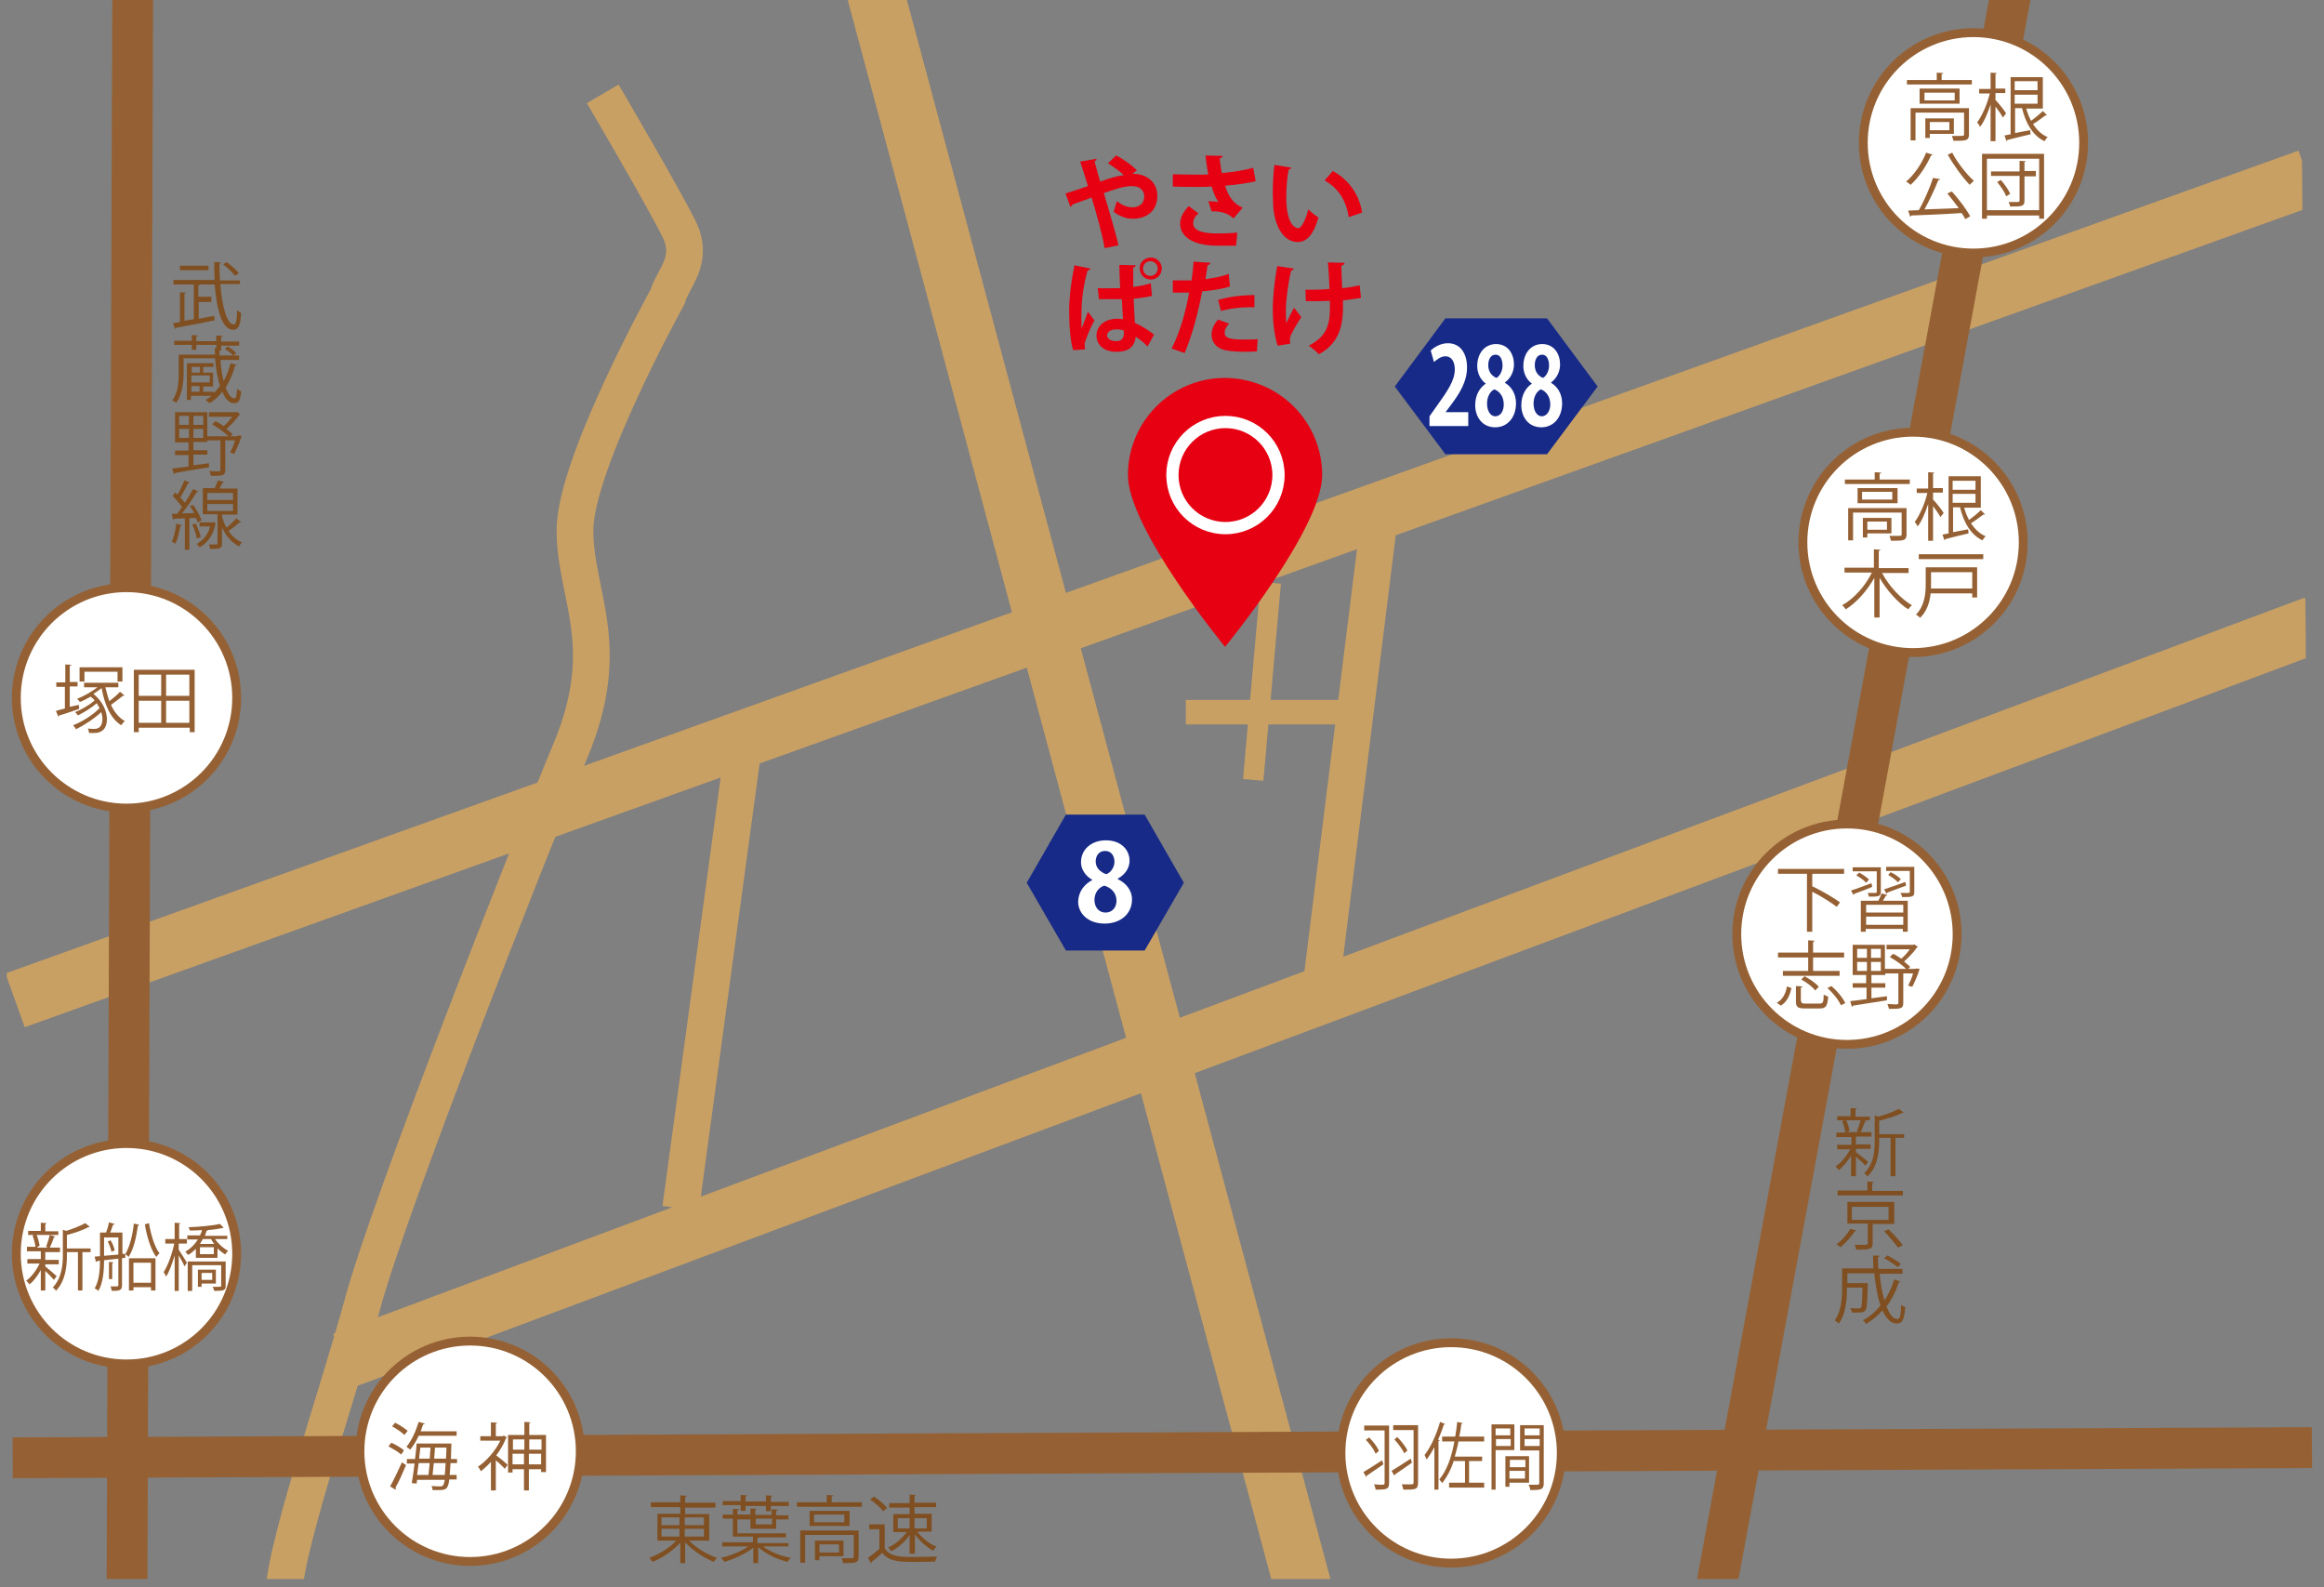 <?xml version="1.0" encoding="utf-8"?>
<!-- Generator: Adobe Illustrator 23.0.6, SVG Export Plug-In . SVG Version: 6.00 Build 0)  -->
<svg version="1.1" id="レイヤー_1" xmlns="http://www.w3.org/2000/svg" xmlns:xlink="http://www.w3.org/1999/xlink" x="0px"
	 y="0px" viewBox="0 0 569.5 388.9" style="enable-background:new 0 0 569.5 388.9;" xml:space="preserve">
<rect x="0" y="0" width="569.5" height="388.9" fill="#808080" stroke="none"/>
<style type="text/css">
	.st0{clip-path:url(#SVGID_2_);fill:none;stroke:#C9A063;stroke-width:14;stroke-miterlimit:10;}
	.st1{clip-path:url(#SVGID_2_);fill:none;stroke:#C9A063;stroke-width:9;stroke-miterlimit:10;}
	.st2{clip-path:url(#SVGID_2_);fill:none;stroke:#956134;stroke-width:10;stroke-miterlimit:10;}
	.st3{clip-path:url(#SVGID_2_);fill:#FFFFFF;stroke:#956134;stroke-width:2.174;stroke-miterlimit:10;}
	.st4{clip-path:url(#SVGID_2_);}
	.st5{fill:#956134;}
	.st6{fill:#E60012;}
	.st7{fill:#172A88;}
	.st8{fill:#FFFFFF;}
	.st9{clip-path:url(#SVGID_2_);fill:none;stroke:#C9A063;stroke-width:5;stroke-miterlimit:10;}
	.st10{clip-path:url(#SVGID_2_);fill:none;stroke:#C9A063;stroke-width:6;stroke-miterlimit:10;}
	.st11{clip-path:url(#SVGID_2_);fill:#E60012;}
	.st12{clip-path:url(#SVGID_2_);fill:none;stroke:#FFFFFF;stroke-width:3;stroke-miterlimit:10;}
	.st13{fill:#7F4F21;}
</style>
<g>
	<defs>
		<polygon id="SVGID_1_" points="566.8,386.9 2.8,386.9 -0.2,-1 563.8,-1 		"/>
	</defs>
	<clipPath id="SVGID_2_">
		<use xlink:href="#SVGID_1_"  style="overflow:visible;"/>
	</clipPath>
	<line class="st0" x1="207.1" y1="-29.4" x2="328" y2="421.3"/>
	<line class="st0" x1="567.2" y1="153" x2="84.1" y2="333.4"/>
	<line class="st0" x1="3.7" y1="245.1" x2="565.6" y2="43.5"/>
	<path class="st1" d="M69.6,392.3c-1.1-9.7,13-49.7,19.4-73.4c6.5-23.8,40-109.1,50.8-135s1.1-37.8,1.1-54s22.7-57.2,22.7-57.2
		c1.3-4.6,6.6-8.9,2.8-16.6s-18.7-33.1-18.7-33.1"/>
	<line class="st2" x1="32.6" y1="-23.1" x2="30.9" y2="452.8"/>
	<line class="st2" x1="495.4" y1="-15.8" x2="409.5" y2="448.8"/>
	<line class="st2" x1="3.1" y1="357.2" x2="566.7" y2="354.7"/>
	<circle class="st3" cx="31" cy="171" r="27"/>
	<g class="st4">
		<path class="st5" d="M19.3,172.7l0.1,1c-1.8,0.6-3.7,1.3-4.9,1.6c0,0.1-0.1,0.3-0.2,0.3l-0.6-1.4c0.6-0.2,1.4-0.4,2.2-0.6v-5.3
			h-2.1v-1.1H16v-4.4l1.5,0.1c0,0.1-0.1,0.2-0.4,0.2v4h1.9v1.1h-1.9v5L19.3,172.7z M25.8,168.3c0.3,1.2,0.6,2.4,1,3.5
			c0.9-0.7,2-1.6,2.6-2.3l1.1,0.9c-0.1,0.1-0.3,0.1-0.4,0.1c-0.7,0.6-1.9,1.5-2.9,2.2c0.8,1.8,2,3.2,3.4,4c-0.3,0.2-0.7,0.7-0.9,1
			c-2.6-1.6-4.1-5.1-4.8-9.1c-0.6,0.5-1.3,1-2,1.4c2.3,1.9,3.3,4.3,3.3,6.2c0,1.3-0.4,2.3-1.1,2.8c-0.7,0.5-1.2,0.6-2.2,0.6
			c-0.3,0-0.7,0-1.1,0c0-0.3-0.1-0.8-0.3-1.1c0.6,0.1,1.2,0.1,1.6,0.1c1.8,0,2-1.6,2-2.4c0-0.5-0.1-1.1-0.3-1.7
			c-1.7,1.6-4.2,3.2-6.2,4.2c-0.1-0.3-0.4-0.7-0.7-1c2.2-0.8,5-2.6,6.5-4.2c-0.2-0.4-0.5-0.8-0.7-1.2c-1.2,1.1-3.2,2.3-4.6,3
			c-0.2-0.3-0.5-0.6-0.7-0.8c1.5-0.6,3.6-1.8,4.8-2.9c-0.3-0.3-0.6-0.6-1-0.9c-0.9,0.5-1.8,1-2.6,1.3c-0.2-0.2-0.5-0.6-0.7-0.8
			c1.7-0.6,3.5-1.7,5-2.8h-3.3v-1.1H29v1.1H25.8z M20.7,164.6v2.4h-1.2v-3.5H30v3.5h-1.2v-2.4H20.7z"/>
		<path class="st5" d="M32.8,164.1h14.9v15.3h-1.2v-1.1H34v1.1h-1.2V164.1z M39.5,165.3H34v5.2h5.5V165.3z M34,171.7v5.4h5.5v-5.4
			H34z M46.4,170.5v-5.2h-5.7v5.2H46.4z M40.7,177.1h5.7v-5.4h-5.7V177.1z"/>
	</g>
	<circle class="st3" cx="31" cy="307.2" r="27"/>
	<g class="st4">
		<path class="st5" d="M11.1,310.3c0.6,0.5,2.4,2,2.8,2.4l-0.7,0.9c-0.4-0.5-1.4-1.5-2.1-2.2v4.8H10v-5c-0.8,1.4-1.8,2.8-2.8,3.5
			c-0.2-0.3-0.5-0.7-0.8-0.9c1.2-0.8,2.5-2.5,3.3-4.2h-3v-1.1H10v-1.9H6.6v-1.1h2.1c-0.1-0.8-0.4-1.9-0.7-2.8l0.9-0.3
			c0.4,0.9,0.7,2.1,0.8,2.8L9,305.7h2.8c-0.2-0.1-0.5-0.2-0.5-0.2c0.3-0.8,0.7-2.1,0.9-2.9l1.3,0.4c0,0.1-0.2,0.2-0.3,0.2
			c-0.2,0.7-0.6,1.7-1,2.5h2.5v1.1h-3.4c-0.1,0-0.1,0-0.2,0v1.9h3.3v1.1h-3.3V310.3z M14.3,301.6v1H6.9v-1H10v-2l1.4,0.1
			c0,0.1-0.1,0.2-0.3,0.3v1.7H14.3z M22.2,305.7v1.1h-2v9.4h-1.1v-9.4h-2.7v0.7c0,2.7-0.3,6.3-2.7,8.8c-0.1-0.3-0.5-0.7-0.8-0.8
			c2.2-2.3,2.5-5.4,2.5-7.9v-6.3l0.8,0.3c1.7-0.5,3.6-1.3,4.7-1.9l1.1,0.9c-0.1,0.1-0.2,0.1-0.4,0.1c-1.2,0.7-3.3,1.4-5.2,1.9v3.3
			H22.2z"/>
		<path class="st5" d="M30.7,307.3c1.1-1.8,1.8-4.7,2.1-7.5l1.3,0.3c0,0.1-0.1,0.2-0.3,0.2c-0.4,2.8-1,5.7-2.3,7.7
			C31.4,307.8,31,307.5,30.7,307.3l0,0.9l-0.8,0.1v6.6c0,1.3-0.6,1.4-2.5,1.4c-0.1-0.3-0.2-0.8-0.3-1.1c0.4,0,0.7,0,1,0
			c0.8,0,0.9,0,0.9-0.3v-6.5c-1.2,0.1-2.4,0.3-3.5,0.4c0,2.4-0.2,5.5-1.4,7.5c-0.2-0.2-0.6-0.5-0.9-0.6c1.1-1.9,1.3-4.6,1.3-6.8
			l-0.7,0.1c0,0.1-0.2,0.2-0.3,0.2l-0.3-1.3l1.3-0.1V302h1.5c0.3-0.8,0.6-1.8,0.7-2.5l1.4,0.4c0,0.1-0.2,0.2-0.4,0.2
			c-0.2,0.5-0.4,1.3-0.7,1.9H30v5.2L30.7,307.3L30.7,307.3z M25.5,303.1v4.6c1.1-0.1,2.3-0.2,3.5-0.3v-4.2H25.5z M27.3,306.7
			c-0.1-0.7-0.5-1.7-0.9-2.5l0.7-0.3c0.5,0.8,0.9,1.8,1,2.5L27.3,306.7z M27.8,309.3c0,0.1-0.1,0.2-0.3,0.2v3.9h-0.8v-4.2
			L27.8,309.3z M31.6,316.3v-8h6.5v7.9H37v-0.8h-4.3v0.8H31.6z M37,309.4h-4.3v4.9H37V309.4z M36.5,299.7c0.5,2.9,1.4,5.9,2.6,7.4
			c-0.3,0.2-0.6,0.6-0.8,0.9c-1.3-1.7-2.3-4.9-2.8-8L36.5,299.7z"/>
		<path class="st5" d="M43.8,304.7v1.5c0.5,0.7,1.7,2.7,2,3.2l-0.6,0.9c-0.2-0.6-0.9-1.8-1.4-2.7v8.7h-1v-8.7c-0.6,2-1.3,4-2.1,5.2
			c-0.1-0.3-0.4-0.8-0.6-1.1c1-1.5,2.1-4.5,2.6-7h-2.2v-1.1h2.3v-4l1.4,0.1c0,0.1-0.1,0.2-0.3,0.2v3.7h1.9v1.1H43.8z M55.6,303.6
			h-2.9c0.8,1.2,2.1,2.3,3.2,2.9c-0.2,0.2-0.6,0.6-0.7,0.9c-0.6-0.4-1.3-0.9-1.9-1.5v2.3H48v-2.2c-0.5,0.5-1.2,1.1-1.9,1.5
			c-0.2-0.3-0.5-0.6-0.7-0.8c1.4-0.8,2.4-1.9,3.1-3h-2.6v-1H49c0.2-0.4,0.4-0.8,0.5-1.3c-1,0.1-2.1,0.1-3,0.1c0-0.2-0.2-0.6-0.3-0.8
			c2.7-0.1,6-0.4,7.7-0.8l0.9,0.9c-0.1,0-0.1,0.1-0.2,0.1c0,0-0.1,0-0.1,0c-0.9,0.2-2.2,0.4-3.6,0.5c0,0.1-0.1,0.2-0.3,0.2
			c-0.1,0.4-0.2,0.8-0.4,1.2h5.5V303.6z M55.3,309.1v5.9c0,1.2-0.4,1.3-2.8,1.3c-0.1-0.3-0.2-0.7-0.4-1c0.5,0,0.9,0,1.3,0
			c0.7,0,0.8,0,0.8-0.3V310h-7.1v6.3h-1.1v-7.2H55.3z M52.9,314.5h-3.5v0.8h-0.9v-4.2h4.4V314.5z M52.5,304.8
			c-0.3-0.4-0.6-0.8-0.8-1.2h-2c-0.2,0.4-0.5,0.8-0.7,1.2H52.5z M52.4,307.3v-1.7H49v1.7H52.4z M52,311.9h-2.6v1.7H52V311.9z"/>
	</g>
	<circle class="st3" cx="468.8" cy="132.9" r="27"/>
	<g class="st4">
		<path class="st5" d="M460.6,117.5h7.4v1.1h-15.9v-1.1h7.3v-1.8l1.6,0.1c0,0.1-0.1,0.2-0.4,0.3V117.5z M467.2,124.6v6.4
			c0,0.7-0.2,1.1-0.7,1.3c-0.6,0.2-1.5,0.2-3.1,0.2c-0.1-0.3-0.2-0.8-0.4-1.2c0.7,0,1.4,0,1.9,0c1,0,1.1,0,1.1-0.4v-5.3h-11.9v6.8
			h-1.2v-7.9H467.2z M455.2,119.6h9.8v3.7h-9.8V119.6z M463.7,122.4v-1.9h-7.4v1.9H463.7z M463.5,130.7h-5.9v1h-1.1v-4.8h7V130.7z
			 M462.4,127.8h-4.8v2h4.8V127.8z"/>
		<path class="st5" d="M473.8,122.5c0.6,0.6,2.2,2.6,2.5,3.2l-0.8,1c-0.3-0.6-1.1-1.8-1.8-2.7v8.5h-1.2v-9c-0.7,2.1-1.6,4.3-2.6,5.5
			c-0.1-0.3-0.4-0.8-0.7-1.1c1.2-1.6,2.5-4.5,3.1-7.1h-2.6v-1.1h2.8v-4l1.5,0.1c0,0.1-0.1,0.2-0.3,0.2v3.6h2.4v1.1h-2.4V122.5z
			 M481.3,124.3c0.3,1.1,0.7,2.1,1.2,3.1c1-0.7,2.2-1.7,2.9-2.4l1,1c-0.1,0.1-0.1,0.1-0.3,0.1c0,0-0.1,0-0.1,0c-0.8,0.6-2,1.5-3,2.1
			c0.9,1.4,2.1,2.6,3.6,3.2c-0.3,0.2-0.6,0.7-0.8,1c-2.9-1.4-4.6-4.4-5.5-8.1h-1.7v6.1c1.2-0.2,2.4-0.5,3.7-0.7l0.1,1
			c-2.1,0.5-4.3,1-5.7,1.4c0,0.1-0.1,0.2-0.2,0.3l-0.5-1.4c0.4-0.1,0.9-0.2,1.5-0.3v-14h7.9v7.7H481.3z M484.1,117.8h-5.6v2.2h5.6
			V117.8z M478.5,121v2.2h5.6V121H478.5z"/>
		<path class="st5" d="M467.9,140.4h-6.7c1.7,3.2,4.6,6.3,7.3,7.9c-0.3,0.3-0.7,0.7-0.9,1c-2.5-1.6-5.2-4.6-7-7.7v9.7h-1.3v-9.7
			c-1.8,3.2-4.4,6.1-7,7.7c-0.2-0.3-0.6-0.8-0.9-1c2.8-1.5,5.7-4.7,7.3-8h-6.7v-1.2h7.2v-4.5l1.6,0.1c0,0.1-0.1,0.2-0.4,0.3v4.2h7.3
			V140.4z"/>
		<path class="st5" d="M484.5,139.1v7.3h-1.2v-1h-10.2c-0.2,2.1-0.9,4.4-2.6,6c-0.2-0.3-0.7-0.7-1-0.8c2.1-2.1,2.4-5.1,2.4-7.4v-4.2
			H484.5z M470.2,135.8h15.8v1.2h-15.8V135.8z M483.3,140.2h-10.1v3c0,0.3,0,0.7,0,1h10.1V140.2z"/>
	</g>
	<circle class="st3" cx="483.6" cy="35" r="27"/>
	<g class="st4">
		<path class="st5" d="M475.8,19.6h7.4v1.1h-15.9v-1.1h7.3v-1.8l1.6,0.1c0,0.1-0.1,0.2-0.4,0.3V19.6z M482.5,26.7V33
			c0,0.7-0.2,1.1-0.7,1.3c-0.6,0.2-1.5,0.2-3.1,0.2c-0.1-0.3-0.2-0.8-0.4-1.2c0.7,0,1.4,0,1.9,0c1,0,1.1,0,1.1-0.4v-5.3h-11.9v6.8
			h-1.2v-7.9H482.5z M470.4,21.7h9.8v3.7h-9.8V21.7z M479,24.6v-1.9h-7.4v1.9H479z M478.8,32.8h-5.9v1h-1.1V29h7V32.8z M477.7,29.9
			h-4.8v2h4.8V29.9z"/>
		<path class="st5" d="M489.1,24.6c0.6,0.6,2.2,2.6,2.5,3.2l-0.8,1c-0.3-0.6-1.1-1.8-1.8-2.7v8.5h-1.2v-9c-0.7,2.1-1.6,4.3-2.6,5.5
			c-0.1-0.3-0.4-0.8-0.7-1.1c1.2-1.6,2.5-4.5,3.1-7.1h-2.6v-1.1h2.8v-4l1.5,0.1c0,0.1-0.1,0.2-0.3,0.2v3.6h2.4v1.1h-2.4V24.6z
			 M496.5,26.5c0.3,1.1,0.7,2.1,1.2,3.1c1-0.7,2.2-1.7,2.9-2.4l1,1c-0.1,0.1-0.1,0.1-0.3,0.1c0,0-0.1,0-0.1,0c-0.8,0.6-2,1.5-3,2.1
			c0.9,1.4,2.1,2.6,3.6,3.2c-0.3,0.2-0.6,0.7-0.8,1c-2.9-1.4-4.6-4.4-5.5-8.1h-1.7v6.1c1.2-0.2,2.4-0.5,3.7-0.7l0.1,1
			c-2.1,0.5-4.2,1-5.7,1.4c0,0.1-0.1,0.2-0.2,0.3l-0.5-1.4c0.4-0.1,0.9-0.2,1.5-0.3v-14h7.9v7.7H496.5z M499.3,19.9h-5.6v2.2h5.6
			V19.9z M493.7,23.2v2.2h5.6v-2.2H493.7z"/>
		<path class="st5" d="M473.6,37.9c-0.1,0.1-0.2,0.2-0.4,0.2c-1.2,2.7-3.1,5.5-5,7.2c-0.3-0.3-0.7-0.6-1.1-0.8
			c1.9-1.6,3.8-4.3,4.9-7.1L473.6,37.9z M475.5,43.9c-0.1,0.1-0.2,0.2-0.5,0.2c-0.8,2.1-2.2,5-3.4,7.2c2.5-0.1,5.5-0.2,8.4-0.3
			c-0.9-1.2-1.9-2.5-2.8-3.6l1.1-0.5c1.7,1.9,3.6,4.4,4.5,6.1l-1.2,0.7c-0.2-0.5-0.6-1-0.9-1.5c-4.5,0.3-9.3,0.5-12.3,0.6
			c0,0.1-0.2,0.2-0.3,0.3l-0.5-1.5l2.6-0.1c1.3-2.2,2.7-5.5,3.5-7.9L475.5,43.9z M478.4,37.4c1.2,2.4,3.6,5.4,5.3,6.9
			c-0.3,0.3-0.8,0.7-1,1c-1.7-1.7-4-4.9-5.4-7.4L478.4,37.4z"/>
		<path class="st5" d="M485.7,37.7h15.2v15.9h-1.2v-0.8h-12.8v0.8h-1.2V37.7z M486.9,51.5h12.8V38.9h-12.8V51.5z M498.9,42.1v1.1
			h-2.8v6c0,1.4-0.7,1.4-3.5,1.4c-0.1-0.3-0.2-0.8-0.4-1.1c0.5,0,1.1,0,1.5,0c1.1,0,1.2,0,1.2-0.4v-6h-7v-1.1h7v-2.6l1.5,0.1
			c0,0.1-0.1,0.2-0.3,0.2v2.2H498.9z M491.6,48.1c-0.3-1-1.3-2.4-2.2-3.5l0.9-0.5c0.9,1,1.9,2.4,2.3,3.4L491.6,48.1z"/>
	</g>
	<circle class="st3" cx="452.6" cy="228.9" r="27"/>
	<g class="st4">
		<path class="st5" d="M451.9,214.1h-7.6l-0.2,0.1v3.1l0.1-0.1c2.3,1.1,5.2,2.8,6.7,3.9l-0.8,1.1c-1.3-1-3.8-2.6-6-3.7v9.8h-1.3
			v-14.2h-7.1v-1.2h16.2V214.1z"/>
		<path class="st5" d="M453.6,218.2c1.3-0.4,3.1-1.1,5-1.8l0.2,0.9c-1.6,0.7-3.3,1.3-4.4,1.7c0,0.1-0.1,0.2-0.2,0.3L453.6,218.2z
			 M460.9,218.5c0,1.2-0.6,1.2-2.9,1.2c-0.1-0.3-0.2-0.6-0.3-0.9c0.4,0,0.8,0,1.2,0c1,0,1,0,1-0.3v-5H454v-1h6.9V218.5z
			 M457.3,216.3c-0.5-0.6-1.5-1.3-2.4-1.8l0.7-0.7c0.9,0.5,1.9,1.2,2.4,1.7L457.3,216.3z M460.3,220.7c0.3-0.6,0.6-1.3,0.8-1.8
			l1.4,0.4c0,0.1-0.2,0.2-0.4,0.2c-0.2,0.4-0.4,0.8-0.7,1.2h6.1v7.6h-1.2v-0.7h-9.1v0.7h-1.2v-7.6H460.3z M466.4,223.6v-1.9h-9.1
			v1.9H466.4z M457.3,226.6h9.1v-2h-9.1V226.6z M467.1,217c-1.7,0.6-3.5,1.3-4.6,1.7c0,0.1-0.1,0.2-0.2,0.3l-0.6-1.1
			c1.3-0.4,3.3-1.1,5.2-1.8L467.1,217z M469.1,212.5v6.1c0,1.2-0.6,1.2-3,1.2c0-0.3-0.2-0.7-0.4-1c0.5,0,1,0,1.4,0
			c0.8,0,0.9,0,0.9-0.3v-5.1h-5.8v-1H469.1z M463.3,213.7c0.9,0.4,1.9,1.1,2.5,1.7l-0.7,0.8c-0.5-0.6-1.5-1.3-2.4-1.8L463.3,213.7z"
			/>
		<path class="st5" d="M439,242.1c-0.4,1.8-1.1,3.4-2.6,4.3l-1-0.7c1.5-0.8,2.2-2.3,2.5-4L439,242.1z M443.1,237.9v-3.3h-7.4v-1.2
			h7.4v-3l1.6,0.1c0,0.1-0.1,0.2-0.4,0.3v2.6h7.6v1.2h-7.6v3.3h6.5v1.2h-13.9v-1.2H443.1z M441.4,245.3c0,0.5,0.2,0.6,1.1,0.6h3.4
			c0.8,0,1-0.3,1-2.2c0.3,0.2,0.8,0.4,1.1,0.5c-0.2,2.3-0.5,2.9-2.1,2.9h-3.5c-1.8,0-2.3-0.3-2.3-1.7v-3.8l1.6,0.1
			c0,0.1-0.1,0.2-0.4,0.3V245.3z M444.8,242.7c-0.6-0.9-2.1-2-3.4-2.7l0.8-0.8c1.3,0.7,2.8,1.7,3.5,2.6L444.8,242.7z M451.1,246.3
			c-0.5-1.2-1.9-3-3.3-4.2l1-0.5c1.4,1.2,2.8,2.9,3.4,4.2L451.1,246.3z"/>
		<path class="st5" d="M469.7,237.3l0.7,0.1c-0.2,0.9-1.2,3.3-1.8,4.4c-0.8-0.2-0.9-0.3-1-0.3c0.4-0.8,0.9-1.9,1.2-3h-2.4v7.2
			c0,1.5-0.6,1.5-3.5,1.5c-0.1-0.3-0.2-0.8-0.4-1.2c0.7,0,1.4,0.1,1.8,0.1c0.8,0,0.9,0,0.9-0.4v-7.2H462v0.4h-3.4v2h3.4v1.1h-3.4
			v2.6l3.8-0.5l0,1c-3.1,0.5-6.3,1-8.3,1.3c0,0.1-0.1,0.2-0.3,0.3l-0.4-1.4c1.1-0.1,2.4-0.3,4-0.5V242H454v-1.1h3.3v-2H454v-7.4h7.9
			v5.9h5.2c-1-1-2.6-2.1-4-2.9l0.8-0.8c0.7,0.3,1.4,0.8,2,1.2c0.8-0.6,1.5-1.5,2.1-2.3h-5.7v-1.1h6.6l0.2-0.1l0.9,0.6
			c-0.1,0.1-0.2,0.1-0.3,0.2c-0.7,1.1-2,2.4-3.1,3.4c0.6,0.5,1.1,0.9,1.5,1.3l-0.5,0.5h1.5L469.7,237.3z M455.1,232.5v2.2h2.4v-2.2
			H455.1z M455.1,235.7v2.2h2.4v-2.2H455.1z M460.9,234.7v-2.2h-2.4v2.2H460.9z M460.9,237.9v-2.2h-2.4v2.2H460.9z"/>
	</g>
	<circle class="st3" cx="355.6" cy="356" r="27"/>
	<g class="st4">
		<path class="st5" d="M334.1,360.7c1.2-0.7,2.9-1.8,4.6-2.9l0.3,1c-1.5,1-3.1,2.1-4.1,2.8c0,0.1,0,0.3-0.1,0.3L334.1,360.7z
			 M340.4,349.3v14c0,1.6-0.5,1.7-3.3,1.7c0-0.3-0.2-0.9-0.4-1.3c0.6,0,1.1,0.1,1.5,0.1c1,0,1.1,0,1.1-0.5v-12.8h-5v-1.2H340.4z
			 M335.5,352.2c1,1,2,2.3,2.4,3.3l-0.8,0.7c-0.4-1-1.4-2.4-2.4-3.4L335.5,352.2z M341,360.4c1.2-0.7,3-1.9,4.7-3l0.3,1
			c-1.5,1.1-3.2,2.2-4.2,2.9c0,0.1,0,0.3-0.1,0.3L341,360.4z M347.5,349.3v14c0,0.9-0.2,1.3-0.7,1.5c-0.5,0.2-1.5,0.2-2.9,0.2
			c-0.1-0.3-0.2-0.9-0.4-1.3c0.7,0,1.3,0,1.8,0c1,0,1.1,0,1.1-0.5v-12.8h-5v-1.2H347.5z M342.4,352.1c1,1,2,2.3,2.5,3.3l-0.8,0.7
			c-0.4-1-1.5-2.4-2.4-3.4L342.4,352.1z"/>
		<path class="st5" d="M354.1,348.9c0,0.1-0.2,0.2-0.3,0.2c-0.4,1.3-0.9,2.5-1.4,3.7l0.4,0.1c0,0.1-0.1,0.2-0.3,0.2v11.9h-1v-10.4
			c-0.6,1.1-1.2,2.1-1.9,3c-0.1-0.3-0.4-0.8-0.5-1.1c1.5-1.9,2.9-5,3.8-8.1L354.1,348.9z M363.7,353.2h-6.3
			c-0.2,1.3-0.6,2.5-0.9,3.7h6.7v1.1H360v5.3h3.7v1.2h-8.6v-1.2h3.9V358h-2.7v-0.2c-0.7,2.2-1.7,4.1-2.9,5.6
			c-0.2-0.3-0.5-0.7-0.7-0.9c1.8-2.1,3-5.4,3.7-9.3h-3V352h3.2c0.2-1.2,0.4-2.4,0.5-3.6l1.3,0.3c0,0.2-0.1,0.2-0.3,0.2
			c-0.1,1.1-0.3,2.1-0.5,3.1h6.1V353.2z"/>
		<path class="st5" d="M371.1,355.3h-4.6v9.7h-1v-16h5.6V355.3z M370.1,350h-3.6v1.7h3.6V350z M366.6,354.3h3.6v-1.7h-3.6V354.3z
			 M374.7,363.3h-4.8v1h-1v-7.5h5.8V363.3z M373.8,357.7h-3.8v1.8h3.8V357.7z M369.9,362.3h3.8v-1.9h-3.8V362.3z M378.3,349.1v14.3
			c0,1.6-0.6,1.7-3.3,1.7c0-0.3-0.2-0.9-0.4-1.3c0.5,0,1,0,1.4,0c1.1,0,1.2,0,1.2-0.4v-8h-4.7v-6.2H378.3z M377.3,350h-3.7v1.7h3.7
			V350z M373.6,354.3h3.7v-1.7h-3.7V354.3z"/>
	</g>
	<line class="st1" x1="166.8" y1="296.1" x2="181.9" y2="184.9"/>
	<line class="st1" x1="323.7" y1="241.9" x2="337.7" y2="129.5"/>
	<g class="st4">
		<path class="st6" d="M277.5,42.6c0.2,0,0.4,0,0.5,0c2,0,5.6,1.3,5.6,5.4c0,3.6-2.5,5.6-6,5.6c-1.3,0-3-0.4-4.7-1.7
			c0.2-0.6,0.5-1.8,0.8-2.6c1.4,1.1,2.7,1.5,3.8,1.5c1.7,0,2.9-1,2.9-2.7c0-1-0.6-2.5-3.1-2.5c-1.8,0-4.2,0.8-6.8,1.7
			c1.3,4.4,2.8,9.4,3.6,12.8l-3.4,0.7c-0.6-3.4-2-8.5-3.2-12.4c-1.5,0.6-3.4,1.2-4.7,1.7c0,0.2-0.2,0.4-0.5,0.6l-1.2-3.3
			c1.4-0.4,3.7-1.2,5.5-1.8c-0.7-2.2-1.3-4.3-1.9-6l4-0.7c0,0.3-0.1,0.5-0.5,0.6c0.4,1.3,0.8,3,1.4,5c2.2-0.8,4.2-1.4,5.8-1.6
			c-1.2-1.1-2.8-2.2-3.9-2.9l2-1.9c1.7,0.8,4,2.5,5.1,3.6L277.5,42.6z"/>
		<path class="st6" d="M307.7,44.4c-1.9,0.5-4.9,0.9-7.5,1.1c0.9,2.8,2.1,4.4,4.3,5.4l-2.2,2.6c-1-0.8-2.3-1.8-5.4-1.7l-0.8-2.5
			c0.8,0,1.9,0.1,2.5,0.2c-0.7-0.9-1.2-2.2-1.7-3.8c-1,0.1-2,0.1-3.3,0.1c-1.5,0-4.5,0-6.2-0.1l0-3c1.4,0,3.3,0.1,6.2,0.1
			c0.8,0,1.8,0,2.5-0.1c-0.3-1.4-0.5-3-0.7-4.6l4.2,0.1c0,0.3-0.3,0.5-0.7,0.6c0.1,1.3,0.3,2.4,0.5,3.6c2.5-0.2,5.7-0.7,7.7-1.3
			L307.7,44.4z M302.9,60.2c-1.2,0-2.7,0-4.6,0c-6.1,0-9.1-2.3-9.1-5.4c0-1.5,0.7-2.8,2.1-4.3l2.4,1.8c-1,0.8-1.3,1.6-1.3,2.4
			c0,1.9,2.5,2.5,6,2.5c2,0,3.5-0.1,4.8-0.2L302.9,60.2z"/>
		<path class="st6" d="M316.5,41.1c-0.1,0.2-0.4,0.4-0.7,0.4c-0.4,1.9-0.6,4.6-0.6,6.9c0,5.5,1.6,7.5,3,7.5c0.8,0,1.9-2.5,2.4-4.6
			c0.6,0.6,1.8,1.6,2.5,2c-1.2,4.1-2.8,6-5.1,6c-3.9,0-5.8-4.8-6-8.9c0-0.9-0.1-1.9-0.1-2.9c0-2.3,0.1-4.8,0.4-7.1L316.5,41.1z
			 M330.5,53.2c-0.7-4.5-2.8-7.2-5.9-9l2-2.3c3.5,1.9,6.4,5.3,7.2,10.2L330.5,53.2z"/>
		<path class="st6" d="M263,85.8c-0.7-1.9-1-6.1-1-9.5c0-3.6,0.5-7.4,1.3-11.3l3.9,0.8c0,0.3-0.4,0.4-0.7,0.5
			c-1.5,5.4-1.5,9.3-1.5,12.1c0,0.9,0,1.6,0.1,2c0.4-1,1.1-3,1.5-4l1.6,2.1c-0.7,1.2-1.6,3.3-2.1,4.7c-0.2,0.5-0.3,0.9-0.3,1.3
			c0,0.3,0.1,0.7,0.1,1.1L263,85.8z M269,70.6c1.1,0.1,4.3,0,5.5,0c-0.1-1.9-0.2-3.9-0.2-5.7l4,0.1c0,0.3-0.2,0.5-0.6,0.5
			c0,0.8,0,1.2,0,4.8c1.7-0.2,3.1-0.5,4.3-0.9l0.3,3.1c-1.1,0.3-2.7,0.5-4.5,0.7c0.1,2.2,0.2,4.3,0.3,5.9c1.7,0.8,3.4,1.8,4.7,2.9
			l-1.6,2.9c-0.8-0.9-1.8-1.7-2.9-2.4c-0.3,3.1-2.6,3.7-4.7,3.7c-3.1,0-4.9-1.7-4.9-4c0-2.6,2.4-4.1,5-4.1c0.5,0,1,0,1.5,0.1
			c-0.1-1.3-0.2-3.1-0.3-4.9c-0.7,0-1.6,0-2.1,0h-3.5L269,70.6z M275.4,81c-0.5-0.2-1.2-0.3-1.7-0.3c-1.2,0-2.4,0.4-2.4,1.5
			c0,0.9,1,1.4,2.3,1.4c1.2,0,1.8-0.7,1.8-1.9C275.4,81.6,275.4,81.3,275.4,81z M282,63.1c1.5,0,2.7,1.2,2.7,2.7s-1.2,2.7-2.7,2.7
			s-2.7-1.2-2.7-2.7C279.2,64.3,280.5,63.1,282,63.1z M283.7,65.8c0-1-0.8-1.8-1.8-1.8c-1,0-1.8,0.8-1.8,1.8c0,1,0.8,1.8,1.8,1.8
			C283,67.6,283.7,66.7,283.7,65.8z"/>
		<path class="st6" d="M301.4,70.2c-1.9,0.6-4.4,1-6.8,1.2c-1,5.2-2.5,10.9-4.3,15.1l-3.2-1.1c2-3.9,3.4-8.7,4.3-13.7
			c-0.4,0-2.2,0-2.6,0c-0.5,0-1,0-1.4,0l0-3c0.8,0,2.1,0,3.3,0c0.4,0,0.8,0,1.3,0c0.2-1.4,0.4-3.2,0.5-4.6l4.1,0.3
			c0,0.3-0.3,0.5-0.7,0.6c-0.1,0.9-0.3,2.2-0.5,3.4c2-0.3,4-0.6,5.7-1.3L301.4,70.2z M308,86.1c-0.8,0-1.6,0.1-2.5,0.1
			c-1.9,0-3.9-0.1-5.3-0.4c-2.2-0.5-3.3-2-3.3-3.8c0-1.2,0.5-2.5,1.6-3.7l2.7,1c-0.8,0.8-1.1,1.6-1.1,2.2c0,1.4,1.3,1.7,5.1,1.7
			c1,0,2,0,3-0.1L308,86.1z M298.5,73.5c2.5-0.8,6-1.2,8.9-1.2v3c-2.7-0.1-5.7,0.2-8.2,0.9L298.5,73.5z"/>
		<path class="st6" d="M317.1,65.8c-0.1,0.3-0.4,0.4-0.7,0.5c-0.7,2.8-1.3,7.3-1.3,9.6c0,1.1,0,2.2,0.1,3.3c0.4-0.9,1.3-2.7,1.9-3.8
			l1.8,2.3c-0.7,1-1.9,3-2.5,4.3c-0.2,0.4-0.3,0.8-0.3,1.3c0,0.3,0,0.6,0.1,0.9l-3.1,0.5c-0.7-2.1-1.2-5.3-1.2-8.8
			c0-3.4,0.5-7.7,1.1-10.7L317.1,65.8z M319.9,71c1.4,0,4.3,0,5.9-0.2c-0.1-2.9-0.3-5.8-0.4-6.5l4.1,0.1c0,0.3-0.3,0.6-0.8,0.7
			c0,1.2,0.1,3.4,0.2,5.5c1.3-0.1,3.1-0.4,4.3-0.7l0.3,3.1c-1.2,0.2-2.7,0.4-4.4,0.6c0,0.3,0,1.4,0,1.6c0,5.2-1.3,9.1-5.9,11.6
			c-0.4-0.5-1.9-1.7-2.5-2.1c4.4-2.2,5.2-5.2,5.2-9.2l0-1.8c-1.5,0.1-3.9,0.1-5.9,0.1L319.9,71z"/>
	</g>
	<circle class="st3" cx="115.2" cy="355.6" r="27"/>
	<g class="st4">
		<path class="st5" d="M95.9,353.5c1.1,0.5,2.5,1.3,3.1,1.9l-0.7,1c-0.6-0.6-2-1.4-3.1-2L95.9,353.5z M95.6,364.2
			c0.8-1.4,2-3.9,2.9-5.9l1,0.7c-0.8,1.9-1.8,4.2-2.6,5.5c0.1,0.1,0.1,0.2,0.1,0.3c0,0.1,0,0.1-0.1,0.2L95.6,364.2z M99.1,351.6
			c-0.6-0.6-1.9-1.5-3-2.1l0.7-0.9c1.1,0.5,2.4,1.4,3.1,2L99.1,351.6z M112,358.5h-1.6c-0.1,1.2-0.1,2.1-0.2,2.9h1.7v1.1h-1.8
			c-0.3,2.5-0.9,2.6-2.7,2.6c-0.4,0-0.9,0-1.4,0c0-0.3-0.1-0.8-0.3-1c1,0.1,1.9,0.1,2.3,0.1c0.6,0,0.8-0.5,1-1.6h-6.8l-0.1,0.9
			l-1.2-0.1c0.2-1.3,0.5-3,0.7-4.8h-1.9v-1.1h2c0.2-1.3,0.3-2.7,0.4-3.8h7.9l0.6,0c0,0.1,0,0.3,0,0.4l-0.1,3.4h1.5V358.5z
			 M111.8,351.8h-9.2c-0.6,1.3-1.3,2.5-2.1,3.4c-0.2-0.2-0.6-0.5-0.9-0.7c1.2-1.4,2.3-3.8,3-6.1l1.5,0.4c0,0.1-0.2,0.2-0.4,0.2
			c-0.2,0.6-0.4,1.2-0.6,1.7h8.8V351.8z M105,361.4c0.1-0.8,0.2-1.9,0.3-2.9h-2.7c-0.1,1-0.3,2-0.4,2.9H105z M105.3,357.4
			c0.1-0.9,0.1-1.9,0.2-2.7H103c-0.1,0.9-0.2,1.8-0.3,2.7H105.3z M106.3,358.5c-0.1,1.1-0.2,2.1-0.3,2.9h3c0.1-0.8,0.1-1.7,0.2-2.9
			H106.3z M106.6,354.7c-0.1,0.9-0.1,1.8-0.2,2.7h2.9c0-0.8,0.1-1.7,0.1-2.7H106.6z"/>
		<path class="st5" d="M123.4,351.7l0.8,0.5c0,0.1-0.1,0.1-0.2,0.2c-0.6,1.5-1.4,2.9-2.4,4.2c0.8,0.6,2.4,1.9,2.8,2.3l-0.7,1
			c-0.4-0.5-1.4-1.4-2.2-2.1v7.4h-1.2v-7c-0.8,0.9-1.7,1.7-2.5,2.3c-0.1-0.3-0.4-0.9-0.7-1.1c2.1-1.4,4.3-3.9,5.5-6.4h-4.9v-1.1h2.6
			v-3.4l1.5,0.1c0,0.1-0.1,0.2-0.3,0.3v3h1.8L123.4,351.7z M129.6,351.6h4.2v9.1h-1.2v-0.7h-3v5.2h-1.2v-5.2h-2.8v0.8h-1.1v-9.2h4
			v-3.2l1.5,0.1c0,0.1-0.1,0.2-0.3,0.2V351.6z M128.5,352.7h-2.8v2.5h2.8V352.7z M125.6,358.8h2.8v-2.6h-2.8V358.8z M132.7,352.7h-3
			v2.5h3V352.7z M129.6,358.8h3v-2.6h-3V358.8z"/>
	</g>
	<g class="st4">
		<polygon class="st7" points="280.5,199.6 261.2,199.6 251.6,216.3 261.2,232.9 280.5,232.9 290.1,216.3 		"/>
		<g>
			<path class="st8" d="M267.7,215.6c-1.8-1-2.8-2.7-2.8-4.3c0-3.3,2.7-5.4,6.1-5.4c3.9,0,5.8,2.5,5.8,5c0,1.6-0.9,3.3-2.9,4.4v0.1
				c1.9,0.9,3.5,2.6,3.5,5c0,3.5-2.8,5.9-6.7,5.9c-4.2,0-6.5-2.6-6.5-5.4C264.3,218.4,265.7,216.7,267.7,215.6L267.7,215.6z
				 M273.6,220.7c0-1.9-1.3-3.2-3-3.7c-1.5,0.5-2.4,1.9-2.4,3.5c0,1.7,1,3.1,2.7,3.1C272.6,223.6,273.6,222.3,273.6,220.7z
				 M268.5,211.1c0,1.5,1.1,2.6,2.6,3.1c1.1-0.4,2-1.7,2-3c0-1.4-0.7-2.7-2.3-2.7C269.2,208.5,268.5,209.8,268.5,211.1z"/>
		</g>
	</g>
	<g class="st4">
		<polygon class="st7" points="379.1,78 354.2,78 341.8,94.7 354.2,111.3 379.1,111.3 391.5,94.7 		"/>
		<g>
			<path class="st8" d="M359.7,104.4h-9.4V102l1.7-2.4c2.8-3.9,4.5-6.4,4.5-9.1c0-1.7-0.7-3.2-2.3-3.2c-1.1,0-2.1,0.8-2.8,1.4
				l-0.8-2.8c0.9-0.9,2.5-1.8,4.2-1.8c3.2,0,4.7,2.7,4.7,5.9c0,3.5-1.8,6.4-4,9.3l-1.2,1.6v0.1h5.5V104.4z"/>
			<path class="st8" d="M364.1,94c-1.4-1-2.1-2.7-2.1-4.3c0-3.3,2-5.4,4.6-5.4c3,0,4.4,2.5,4.4,5c0,1.6-0.7,3.3-2.2,4.4v0.1
				c1.5,0.9,2.7,2.6,2.7,5c0,3.5-2.1,5.9-5.1,5.9c-3.2,0-4.9-2.6-4.9-5.4C361.5,96.8,362.6,95,364.1,94L364.1,94z M368.5,99.1
				c0-1.9-1-3.2-2.3-3.7c-1.1,0.5-1.8,1.9-1.8,3.5c0,1.7,0.8,3.1,2,3.1C367.8,102,368.5,100.6,368.5,99.1z M364.7,89.5
				c0,1.5,0.8,2.6,2,3.1c0.8-0.4,1.5-1.7,1.5-3c0-1.4-0.5-2.7-1.7-2.7C365.2,86.9,364.7,88.2,364.7,89.5z"/>
			<path class="st8" d="M375.4,94c-1.4-1-2.1-2.7-2.1-4.3c0-3.3,2-5.4,4.6-5.4c3,0,4.4,2.5,4.4,5c0,1.6-0.7,3.3-2.2,4.4v0.1
				c1.5,0.9,2.7,2.6,2.7,5c0,3.5-2.1,5.9-5.1,5.9c-3.2,0-4.9-2.6-4.9-5.4C372.8,96.8,373.9,95,375.4,94L375.4,94z M379.9,99.1
				c0-1.9-1-3.2-2.3-3.7c-1.1,0.5-1.8,1.9-1.8,3.5c0,1.7,0.8,3.1,2,3.1C379.1,102,379.9,100.6,379.9,99.1z M376.1,89.5
				c0,1.5,0.8,2.6,2,3.1c0.8-0.4,1.5-1.7,1.5-3c0-1.4-0.5-2.7-1.7-2.7C376.6,86.9,376.1,88.2,376.1,89.5z"/>
		</g>
	</g>
	<line class="st9" x1="311.4" y1="142.8" x2="307.1" y2="191.1"/>
	<line class="st10" x1="290.6" y1="174.5" x2="332.3" y2="174.5"/>
	<path class="st11" d="M324,116.4c0,13.1-23.8,42.1-23.8,42.1s-23.8-29-23.8-42.1c0-13.1,10.6-23.8,23.8-23.8
		C313.4,92.7,324,103.3,324,116.4z"/>
	<circle class="st12" cx="300.3" cy="116.4" r="13"/>
	<g class="st4">
		<path class="st13" d="M454.8,282.3c0.7,0.5,2.6,2,3,2.4l-0.7,0.9c-0.4-0.5-1.5-1.5-2.3-2.2v4.8h-1.2v-5c-0.9,1.4-2,2.8-3,3.5
			c-0.2-0.3-0.6-0.7-0.8-0.9c1.3-0.8,2.7-2.5,3.6-4.2h-3.2v-1.1h3.5v-1.9h-3.7v-1.1h2.2c-0.1-0.8-0.4-1.9-0.8-2.8l1-0.3
			c0.4,0.9,0.8,2.1,0.8,2.8l-0.7,0.2h3c-0.2-0.1-0.5-0.2-0.5-0.2c0.4-0.8,0.8-2.1,1-2.9l1.4,0.4c0,0.1-0.2,0.2-0.4,0.2
			c-0.3,0.7-0.7,1.7-1,2.5h2.6v1.1H455c-0.1,0-0.1,0-0.2,0v1.9h3.6v1.1h-3.6V282.3z M458.2,273.5v1h-8v-1h3.3v-2l1.5,0.1
			c0,0.1-0.1,0.2-0.3,0.3v1.7H458.2z M466.6,277.7v1.1h-2.1v9.4h-1.2v-9.4h-2.8v0.7c0,2.7-0.3,6.3-2.9,8.8c-0.1-0.3-0.6-0.7-0.8-0.8
			c2.4-2.3,2.6-5.4,2.6-7.9v-6.3l0.9,0.3c1.9-0.5,3.9-1.3,5-1.9l1.2,0.9c-0.1,0.1-0.2,0.1-0.4,0.1c-1.3,0.7-3.5,1.4-5.6,1.9v3.3
			H466.6z"/>
		<path class="st13" d="M454.9,301.5c-0.1,0.1-0.2,0.2-0.4,0.2c-0.7,1.2-2.2,2.8-3.5,3.9c-0.2-0.2-0.7-0.6-1-0.7
			c1.4-1,2.7-2.5,3.4-3.8L454.9,301.5z M466.3,291.7v1.2h-16v-1.2h7.3v-2.2l1.6,0.1c0,0.1-0.1,0.2-0.4,0.3v1.9H466.3z M464.1,299.9
			h-5.2v4.8c0,1.4-0.6,1.5-4,1.5c-0.1-0.3-0.3-0.8-0.4-1.2c0.8,0,1.5,0,2,0c1.1,0,1.2,0,1.2-0.4v-4.8h-5v-5.3h11.5V299.9z
			 M453.8,295.7v3.2h9v-3.2H453.8z M465.1,305.7c-0.7-1-2.2-2.8-3.4-4l1.1-0.5c1.2,1.2,2.8,2.9,3.5,3.9L465.1,305.7z"/>
		<path class="st13" d="M460.6,311.9c0.2,2.5,0.6,4.8,1.2,6.7c1-1.5,1.8-3.2,2.4-5.1l1.5,0.5c0,0.1-0.2,0.2-0.4,0.2
			c-0.7,2.2-1.7,4.2-3,5.9c0.7,1.9,1.6,3.1,2.7,3.1c0.6,0,0.8-1,0.9-3.5c0.3,0.3,0.7,0.5,1,0.6c-0.3,3.1-0.7,4-2.1,4
			c-1.5,0-2.6-1.3-3.5-3.2c-1.2,1.3-2.5,2.4-4,3.3c-0.2-0.3-0.5-0.7-0.8-0.9c1.7-0.9,3.1-2.1,4.3-3.6c-0.7-2.2-1.2-4.9-1.5-7.9h-6.6
			v2.4h4.1l0.3,0l0.6,0v0.4c-0.1,4.3-0.2,5.9-0.6,6.3c-0.5,0.5-0.9,0.5-1.9,0.5c-0.4,0-0.9,0-1.4,0c0-0.4-0.2-0.8-0.4-1.1
			c0.9,0.1,1.7,0.1,2,0.1c0.3,0,0.5,0,0.6-0.2c0.3-0.3,0.3-1.5,0.4-4.9h-3.8c0,1.8,0,6.1-2,8.8c-0.2-0.2-0.7-0.6-1-0.8
			c1.6-2.2,1.8-5.3,1.8-7.7v-5h7.7c-0.1-1.1-0.1-2.1-0.1-3.2l1.6,0.1c0,0.1-0.1,0.2-0.4,0.3c0,1,0,1.9,0.1,2.9h5.9v1.2H460.6z
			 M462.5,307.6c1.2,0.6,2.6,1.5,3.3,2.1l-0.8,0.8c-0.7-0.6-2.1-1.6-3.3-2.2L462.5,307.6z"/>
	</g>
	<g class="st4">
		<path class="st13" d="M48.7,74v4.1c1.3-0.2,2.5-0.5,3.8-0.7l0.1,1.1c-3.4,0.7-7.1,1.4-9.4,1.8c0,0.1-0.1,0.2-0.3,0.3l-0.5-1.4
			l1.7-0.3v-7.3l1.5,0.1c0,0.1-0.1,0.2-0.4,0.2v6.7l2.3-0.4v-8.6l1.5,0.1c0,0.1-0.1,0.2-0.4,0.2v2.8h3.2V74H48.7z M58.8,69.6h-4.8
			c0.4,5.5,1.6,9.9,3.3,9.9c0.5,0,0.8-1,0.8-3.5c0.3,0.3,0.7,0.5,1,0.7c-0.2,3.2-0.7,4.1-2,4.1c-2.7,0-4-5-4.5-11.1H42.5v-1.1h10.1
			c-0.1-1.4-0.1-2.9-0.1-4.4l1.7,0.1c0,0.1-0.1,0.2-0.4,0.3c0,1.4,0,2.7,0.1,4.1h4.9V69.6z M51.1,65.1v1.1h-7v-1.1H51.1z M55.5,64.2
			c1.1,0.8,2.4,1.9,3,2.7l-0.9,0.7c-0.6-0.8-1.8-2-2.9-2.8L55.5,64.2z"/>
		<path class="st13" d="M54,87.9c0.1,2.2,0.5,4.1,0.8,5.5c0.7-1.3,1.3-2.8,1.7-4.4l1.5,0.4c0,0.1-0.2,0.2-0.4,0.2
			c-0.5,2-1.3,3.8-2.3,5.3c0.6,1.8,1.4,2.7,2.1,2.7c0.4,0,0.6-0.5,0.7-2.3c0.3,0.2,0.7,0.5,1,0.6c-0.2,2.4-0.7,2.9-1.8,2.9
			c-1.1,0-2.1-1-2.8-2.8c-0.9,1.1-1.9,2.1-3.2,2.8c-0.2-0.2-0.6-0.6-0.9-0.8c0.5-0.3,1-0.6,1.4-1h-5v1h-1V89h6.5v0.9h-2.5v1.4h2.4
			v3.4h-2.4V96h2.6v0.3c0.5-0.5,1-1.1,1.5-1.7c-0.5-1.7-1-4-1.2-6.8H45v3.5c0,2.3-0.3,5.3-1.8,7.4c-0.2-0.2-0.7-0.5-1-0.6
			c1.5-1.9,1.6-4.7,1.6-6.7v-4.5h8.9c0-0.5-0.1-1-0.1-1.6l0.4,0v-0.8h-4.9v1.2H47v-1.2h-4.3v-1H47v-1.4l1.5,0.1
			c0,0.1-0.1,0.2-0.4,0.3v1.1h4.9v-1.4l1.6,0.1c0,0.1-0.1,0.2-0.4,0.3v1.1h4.4v1h-4.4v1.2h-0.4c0,0.4,0,0.8,0,1.2h3.3
			c-0.4-0.5-1.3-1.2-2-1.6l0.7-0.6c0.8,0.4,1.6,1.1,2.1,1.6l-0.7,0.6h1.4v1.1H54z M49,89.9h-2v1.4h2V89.9z M51.4,93.7v-1.7h-4.5v1.7
			H51.4z M46.9,94.6V96h2v-1.4H46.9z"/>
		<path class="st13" d="M58.5,106.7l0.7,0.1c-0.2,0.9-1.2,3.3-1.8,4.4c-0.8-0.2-0.9-0.3-1-0.3c0.4-0.8,0.9-1.9,1.2-3h-2.4v7.2
			c0,1.5-0.6,1.5-3.5,1.5c-0.1-0.3-0.2-0.8-0.4-1.2c0.7,0,1.4,0.1,1.8,0.1c0.8,0,0.9,0,0.9-0.4v-7.2h-3.2v0.4h-3.4v2h3.4v1.1h-3.4
			v2.6l3.8-0.5l0,1c-3.1,0.5-6.3,1-8.3,1.4c0,0.1-0.1,0.2-0.3,0.3l-0.4-1.4c1.1-0.1,2.4-0.3,4-0.5v-2.8h-3.3v-1.1h3.3v-2h-3.3v-7.4
			h7.9v5.9H56c-1-1-2.6-2.1-4-2.9l0.8-0.8c0.7,0.3,1.4,0.8,2,1.2c0.8-0.6,1.5-1.5,2.1-2.3h-5.7v-1.1h6.6l0.2-0.1l0.9,0.6
			c-0.1,0.1-0.2,0.1-0.3,0.2c-0.7,1.1-2,2.4-3.1,3.4c0.6,0.5,1.1,0.9,1.5,1.3l-0.5,0.5h1.5L58.5,106.7z M43.9,101.9v2.2h2.4v-2.2
			H43.9z M43.9,105.1v2.2h2.4v-2.2H43.9z M49.8,104.1v-2.2h-2.4v2.2H49.8z M49.8,107.3v-2.2h-2.4v2.2H49.8z"/>
		<path class="st13" d="M47.4,123.8c0.8,1.2,1.7,2.7,2,3.7l-1,0.5c-0.1-0.3-0.2-0.7-0.4-1.1c-0.5,0-1.1,0.1-1.6,0.1v7.7h-1.1V127
			c-1,0-1.9,0.1-2.6,0.1c0,0.1-0.1,0.2-0.3,0.2l-0.3-1.4h1.3c0.4-0.5,0.8-1,1.2-1.7c-0.6-0.8-1.5-1.9-2.3-2.7l0.6-0.8
			c0.2,0.2,0.4,0.3,0.6,0.5c0.6-1,1.3-2.5,1.7-3.5l1.3,0.5c-0.1,0.1-0.2,0.2-0.4,0.2c-0.5,1-1.3,2.5-1.9,3.5
			c0.4,0.4,0.8,0.9,1.1,1.3c0.8-1.2,1.5-2.4,2-3.4l1.3,0.6c-0.1,0.1-0.2,0.2-0.4,0.2c-0.9,1.5-2.4,3.7-3.6,5.2l3-0.1
			c-0.3-0.6-0.7-1.2-1.1-1.8L47.4,123.8z M44.6,128.7c-0.1,0.1-0.2,0.2-0.4,0.2c-0.3,1.5-0.7,3.3-1.2,4.3c-0.3-0.2-0.6-0.3-0.9-0.5
			c0.5-1,0.9-2.7,1.1-4.4L44.6,128.7z M48,128.3c0.5,1.1,1,2.4,1.2,3.3c-0.2,0.1-0.4,0.2-1,0.3c-0.1-0.9-0.6-2.3-1.1-3.4L48,128.3z
			 M52.2,127.9l0.7,0.3c0,0.1-0.1,0.1-0.1,0.2c-0.6,2.8-2,4.7-3.9,5.7c-0.2-0.3-0.5-0.7-0.8-0.8c1.6-0.8,2.8-2.2,3.4-4.3h-2.6v-1H52
			L52.2,127.9z M54.4,126.2c0,0.8,0.7,2.4,1.1,3.1c0.9-0.7,1.8-1.6,2.4-2.3c0.9,0.7,1,0.8,1.2,0.9c-0.1,0.1-0.2,0.1-0.4,0.1
			c-0.7,0.6-1.8,1.5-2.7,2.1c0.8,1.2,1.9,2.2,3.3,2.8c-0.2,0.2-0.6,0.7-0.7,1c-2.1-1.1-3.4-2.9-4.2-4.7v4c0,1.2-0.5,1.3-2.9,1.3
			c0-0.3-0.2-0.8-0.3-1.1c0.9,0,1.6,0,1.8,0c0.2,0,0.3-0.1,0.3-0.3v-7.1h-3.6v-6.4h2.9c0.3-0.6,0.6-1.4,0.8-1.9l1.5,0.4
			c0,0.1-0.2,0.2-0.4,0.2c-0.2,0.4-0.4,0.9-0.7,1.4h4.4v6.4H54.4z M50.8,120.8v1.7h6.3v-1.7H50.8z M50.8,123.5v1.7h6.3v-1.7H50.8z"
			/>
	</g>
	<g class="st4">
		<path class="st13" d="M173.8,377.5h-4.9c1.7,1.8,4.4,3.4,6.8,4.2c-0.3,0.3-0.6,0.7-0.8,1c-2.4-1-5.2-2.8-7-4.8v5.1h-1.2v-5
			c-1.8,2-4.5,3.8-6.8,4.7c-0.2-0.3-0.6-0.8-0.8-1c2.3-0.8,5-2.4,6.6-4.2h-4.6v-6.6h5.6v-1.6h-7.2v-1.2h7.2v-1.7l1.6,0.1
			c0,0.1-0.1,0.2-0.4,0.3v1.4h7.4v1.2h-7.4v1.6h5.9V377.5z M162.1,371.8v1.9h4.4v-1.9H162.1z M162.1,374.6v1.9h4.4v-1.9H162.1z
			 M172.5,371.8h-4.7v1.9h4.7V371.8z M172.5,376.5v-1.9h-4.7v1.9H172.5z"/>
		<path class="st13" d="M193.4,378.9H187c1.7,1.3,4.3,2.4,6.8,2.8c-0.3,0.2-0.6,0.7-0.8,1c-2.6-0.6-5.4-2-7.2-3.6v3.9h-1.2v-3.8
			c-1.8,1.5-4.7,2.8-7.1,3.5c-0.2-0.3-0.5-0.7-0.8-1c2.3-0.5,5-1.6,6.7-2.8h-6.4v-1h7.5v-1.4h-4.9v-4.4h-2.5v-1h2.5v-1.4l1.5,0.1
			c0,0.1-0.1,0.2-0.4,0.3v1h3.2v-1.5l1.5,0.1c0,0.1-0.1,0.2-0.3,0.3v1.2h4v-1.4l1.5,0.1c0,0.1-0.1,0.2-0.4,0.3v1.1h3v1h-3v2.3h-6.3
			v-2.3h-3.2v3.4h11.9v1h-6.7c0,0.1-0.1,0.2-0.3,0.2v1.2h7.6V378.9z M181.5,370v-1.2h-4.4v-1h4.4v-1.5l1.6,0.1
			c0,0.1-0.1,0.2-0.4,0.3v1.2h5v-1.5l1.5,0.1c0,0.1-0.1,0.2-0.3,0.3v1.2h4.4v1h-4.4v1.3h-1.2v-1.3h-5v1.2H181.5z M189.2,372.1h-4
			v1.4h4V372.1z"/>
		<path class="st13" d="M203.8,368.1h7.4v1.1h-15.9v-1.1h7.3v-1.8l1.6,0.1c0,0.1-0.1,0.2-0.4,0.3V368.1z M210.4,375.1v6.4
			c0,0.7-0.2,1.1-0.7,1.3c-0.6,0.2-1.5,0.2-3.1,0.2c-0.1-0.3-0.2-0.8-0.4-1.2c0.7,0,1.4,0,1.9,0c1,0,1.1,0,1.1-0.4v-5.3h-11.9v6.8
			h-1.2v-7.9H210.4z M198.4,370.2h9.8v3.7h-9.8V370.2z M206.9,373v-1.9h-7.4v1.9H206.9z M206.7,381.3h-5.9v1h-1.1v-4.8h7V381.3z
			 M205.6,378.4h-4.8v2h4.8V378.4z"/>
		<path class="st13" d="M216.8,373.5v5.9c1.4,2.1,4,2.1,7.2,2.1c1.9,0,4.2-0.1,5.6-0.1c-0.1,0.3-0.4,0.9-0.4,1.2
			c-1.2,0.1-3.2,0.1-5,0.1c-3.7,0-6.2,0-8-2.2c-0.9,0.8-1.8,1.6-2.6,2.2c0,0.2,0,0.2-0.2,0.3l-0.7-1.3c0.9-0.6,1.9-1.4,2.8-2.2v-4.8
			H213v-1.2H216.8z M214.2,366.7c1.2,0.8,2.6,2,3.2,2.8l-1,0.8c-0.6-0.9-2-2.1-3.2-2.9L214.2,366.7z M222.9,380.8v-4.7
			c-1.1,1.7-2.9,3.2-4.5,4c-0.2-0.3-0.5-0.7-0.8-0.9c1.7-0.7,3.5-2.3,4.6-3.8h-3.3V371h4v-1.6h-5v-1.1h5v-2.1l1.5,0.1
			c0,0.1-0.1,0.2-0.3,0.2v1.7h5.3v1.1h-5.3v1.6h4.2v4.4h-3.5c1.1,1.5,3,3,4.7,3.7c-0.3,0.2-0.6,0.6-0.8,1c-1.5-0.8-3.3-2.4-4.5-4
			v4.7H222.9z M220,372v2.5h2.9V372H220z M227.1,372h-3v2.5h3V372z"/>
	</g>
</g>
</svg>

